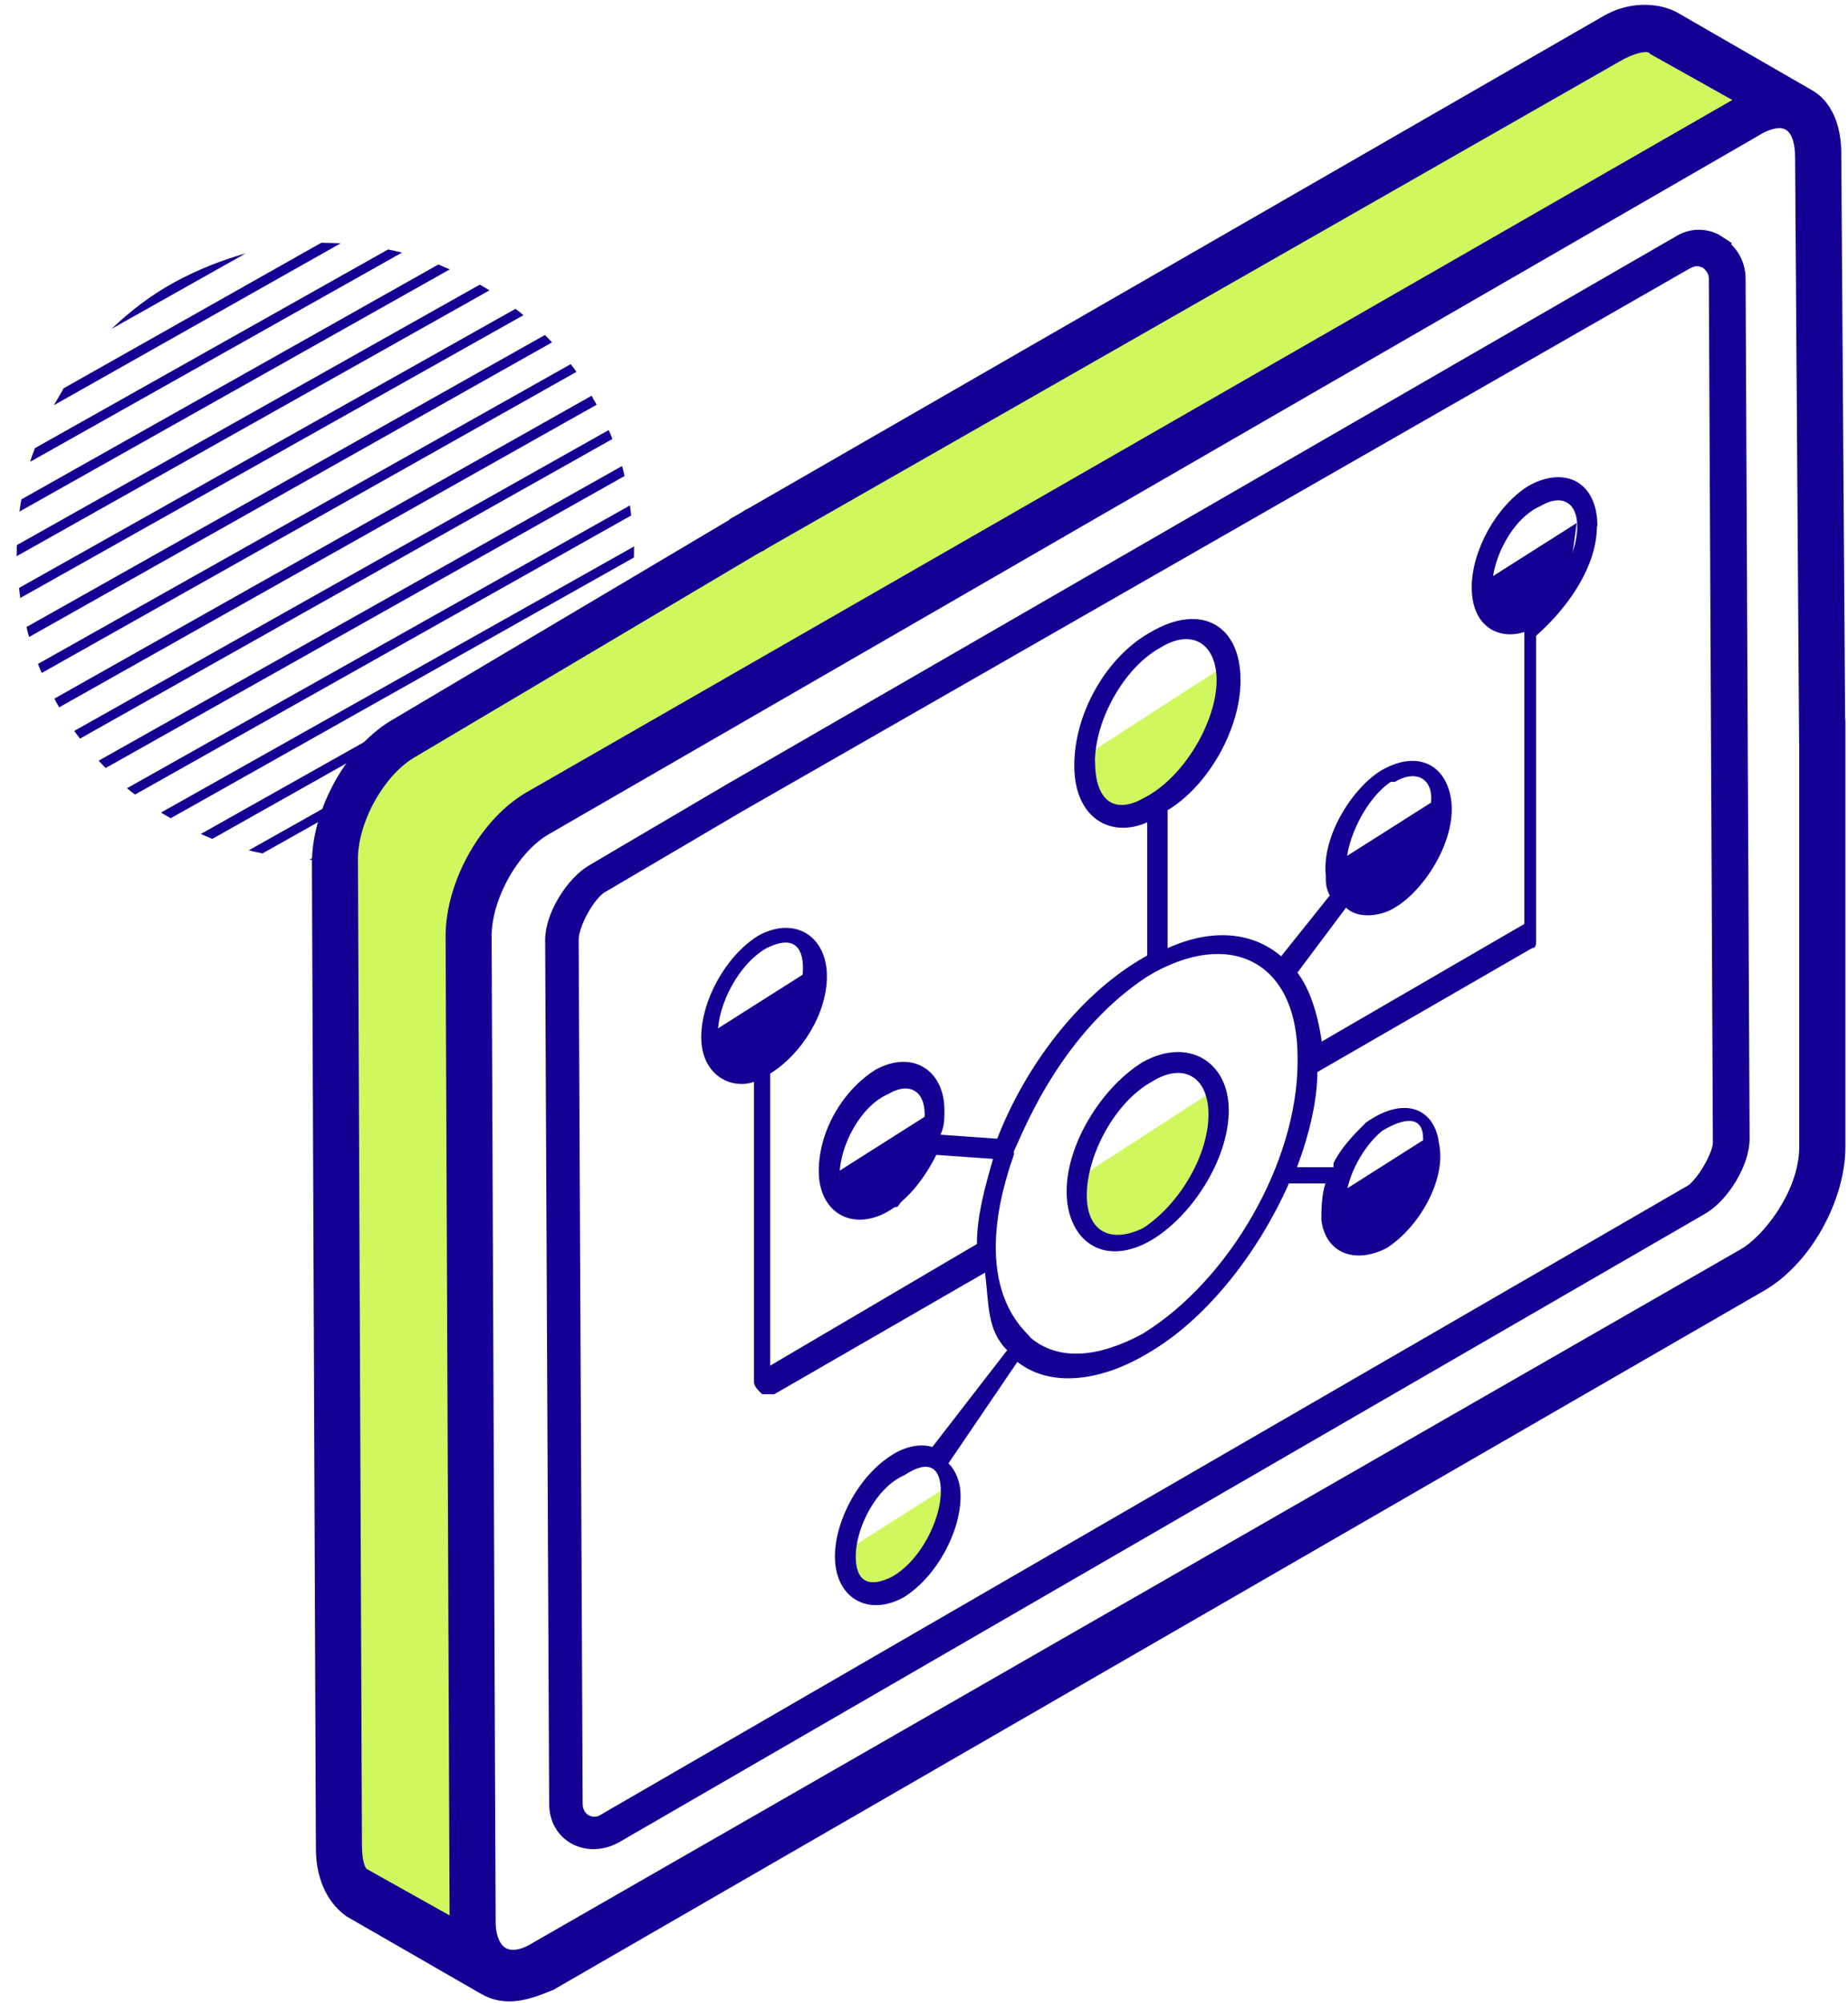 <?xml version="1.0" encoding="UTF-8"?> <svg xmlns="http://www.w3.org/2000/svg" width="108" height="117" viewBox="0 0 108 117" fill="none"> <path d="M71.457 38.963L63.636 44.01V46.179L65.805 47.622L68.449 47.018L70.852 43.406L71.457 38.955V38.963Z" fill="#CFF85E"></path> <path d="M70.86 63.74L63.039 68.796V70.957L65.2 72.4L67.845 71.796L70.248 68.184L70.852 63.733L70.86 63.74Z" fill="#CFF85E"></path> <path d="M47.163 56.766L41.631 60.272V61.776L43.165 62.781L45.039 62.365L46.739 59.856L47.163 56.766Z" fill="#140093"></path> <path d="M83.486 66.393L77.955 69.899V71.403L79.489 72.408L81.363 71.992L83.063 69.484L83.486 66.393Z" fill="#140093"></path> <path d="M55.338 86.841L49.807 90.347V91.851L51.341 92.856L53.215 92.44L54.915 89.931L55.338 86.841Z" fill="#CFF85E"></path> <path d="M92.146 30.545L86.615 34.051V35.555L88.149 36.56L90.023 36.144L91.723 33.636L92.146 30.545Z" fill="#140093"></path> <path d="M4.34 42.688C4.438 42.839 4.574 42.99 4.672 43.141L35.79 25.64C35.722 25.444 35.654 25.285 35.571 25.119L4.34 42.688Z" fill="#140093"></path> <path d="M9.41 47.457C9.592 47.578 9.78 47.676 9.977 47.789L37.044 32.563C37.059 32.359 37.044 32.14 37.059 31.913L9.41 47.457Z" fill="#140093"></path> <path d="M5.761 44.426C5.897 44.562 6.025 44.713 6.176 44.856L36.501 27.802C36.463 27.62 36.417 27.416 36.349 27.22L5.768 44.426H5.761Z" fill="#140093"></path> <path d="M7.423 46.035C7.574 46.172 7.74 46.3 7.891 46.406L36.886 30.107C36.87 29.91 36.833 29.706 36.818 29.517L7.423 46.035Z" fill="#140093"></path> <path d="M11.738 48.711C11.957 48.794 12.191 48.907 12.403 48.998L36.78 35.276C36.818 35.041 36.863 34.792 36.893 34.558L11.745 48.703L11.738 48.711Z" fill="#140093"></path> <path d="M3.304 41.048C3.357 41.131 3.403 41.214 3.456 41.312L34.868 23.638C34.83 23.555 34.77 23.472 34.717 23.373C34.664 23.29 34.618 23.207 34.581 23.109L3.184 40.799C3.214 40.867 3.252 40.965 3.304 41.048Z" fill="#140093"></path> <path d="M14.526 49.662C14.791 49.73 15.063 49.783 15.342 49.844L35.971 38.237C36.07 37.973 36.153 37.716 36.243 37.451L14.526 49.67V49.662Z" fill="#140093"></path> <path d="M34.868 40.769L18.07 50.214C18.455 50.229 18.818 50.229 19.203 50.244L34.301 41.751C34.505 41.418 34.687 41.101 34.868 40.776V40.769Z" fill="#140093"></path> <path d="M2.035 26.185C1.937 26.449 1.839 26.706 1.763 26.971L23.495 14.752C23.231 14.684 22.959 14.631 22.679 14.57L2.035 26.177V26.185Z" fill="#140093"></path> <path d="M1.25 29.162C1.212 29.396 1.166 29.646 1.136 29.88L26.284 15.734C26.065 15.651 25.831 15.538 25.619 15.447L1.242 29.17L1.25 29.162Z" fill="#140093"></path> <path d="M23.624 49.625C25.06 49.224 26.481 48.658 27.841 47.917C29.193 47.161 30.402 46.247 31.498 45.197L23.624 49.625Z" fill="#140093"></path> <path d="M3.712 22.693C3.531 23.011 3.342 23.343 3.146 23.668L19.914 14.207C19.528 14.192 19.173 14.192 18.78 14.177L3.705 22.686L3.712 22.693Z" fill="#140093"></path> <path d="M14.39 14.79C12.954 15.19 11.533 15.757 10.173 16.497C8.805 17.246 7.612 18.168 6.516 19.21L14.39 14.782V14.79Z" fill="#140093"></path> <path d="M1.552 36.62C1.59 36.802 1.635 37.006 1.703 37.202L32.261 19.996C32.125 19.86 31.997 19.709 31.846 19.565L1.552 36.62Z" fill="#140093"></path> <path d="M2.224 38.782C2.292 38.978 2.36 39.144 2.443 39.303L33.689 21.719C33.591 21.568 33.455 21.417 33.357 21.266L2.224 38.774V38.782Z" fill="#140093"></path> <path d="M0.985 31.837C0.97 32.056 0.985 32.268 0.97 32.487L28.604 16.959C28.422 16.838 28.233 16.739 28.037 16.626L0.985 31.837Z" fill="#140093"></path> <path d="M1.113 34.331C1.128 34.527 1.166 34.731 1.181 34.928L30.591 18.409C30.44 18.273 30.274 18.145 30.123 18.039L1.113 34.338V34.331Z" fill="#140093"></path> <path d="M54.59 64.874L49.059 68.38V69.884L50.593 70.889L52.467 70.473L54.167 67.965L54.59 64.874Z" fill="#140093"></path> <path d="M83.97 46.663L78.439 50.169V51.672L79.973 52.678L81.847 52.262L83.547 49.753L83.97 46.663Z" fill="#140093"></path> <path d="M106.382 42.106V66.74C106.382 69.347 104.486 72.665 102.121 74.085L31.77 114.822C29.405 116.243 27.508 115.056 27.508 112.457V54.665C27.508 52.058 29.405 48.741 31.77 47.32L102.121 6.818C104.486 5.397 106.382 6.583 106.382 9.19V27.19" stroke="#140093" stroke-width="2.267"></path> <path d="M43.618 31.21C43.384 30.976 43.618 30.734 43.853 30.5C43.906 30.447 43.958 30.416 44.019 30.409C44.2 30.379 44.382 30.56 44.563 30.741C44.797 30.976 44.563 31.217 44.329 31.452L94.541 2.79C95.486 2.314 96.438 2.08 96.907 2.556L102.831 5.873C102.597 5.873 102.121 6.107 101.886 6.349L31.301 46.852C28.694 48.272 26.798 51.824 26.798 54.665L27.032 112.223V113.167L21.108 109.85C20.632 109.616 20.397 108.905 20.397 107.719L20.163 50.161C20.163 47.796 21.818 44.713 23.949 43.527L44.162 31.542C43.981 31.58 43.792 31.399 43.611 31.21H43.618Z" fill="#CFF85E"></path> <path d="M31.535 114.112C29.639 115.298 28.218 114.346 28.218 112.215L27.984 54.658C27.984 52.292 29.639 49.209 31.77 48.023L102.355 7.286C104.251 6.1 105.672 6.81 105.672 9.183M106.858 8.949C106.858 7.528 106.382 6.342 105.438 5.866L97.624 1.362C96.68 0.886 95.259 0.886 94.073 1.596L43.86 30.492M43.86 30.492C43.626 30.726 43.384 30.968 43.626 31.202C43.86 31.437 44.102 31.678 44.336 31.437M43.86 30.492C44.094 30.258 44.336 30.492 44.57 30.726C44.805 30.961 44.57 31.202 44.336 31.437M43.86 30.492L23.488 42.575C20.881 43.995 18.984 47.547 18.984 50.388L19.218 107.946C19.218 109.367 19.694 110.553 20.639 111.263L28.452 115.759C29.639 116.47 30.818 115.994 32.004 115.525M44.321 31.437L94.534 2.775C95.478 2.299 96.43 2.065 96.899 2.541L102.823 5.858C102.589 5.858 102.113 6.092 101.879 6.334L31.294 46.837C28.687 48.257 26.79 51.809 26.79 54.65L27.024 112.208V113.152L21.1 109.835C20.624 109.601 20.39 108.89 20.39 107.704L20.155 50.147C20.155 47.774 21.81 44.698 23.941 43.512L44.313 31.429L44.321 31.437Z" stroke="#140093" stroke-width="0.756"></path> <path d="M107.093 42.106C107.093 41.872 106.858 41.63 106.382 41.63C106.148 41.63 105.906 41.865 105.906 42.341V66.975C105.906 69.347 104.244 72.423 102.113 73.609L31.528 114.112C29.631 115.298 28.211 114.346 28.211 112.215L27.976 54.658C27.976 52.292 29.631 49.209 31.762 48.023L102.347 7.286C104.244 6.1 105.664 6.81 105.664 9.183L105.899 43.414C105.899 43.648 106.133 43.89 106.609 43.89C106.843 43.89 107.085 43.655 107.085 43.179L106.851 8.949C106.851 7.528 106.375 6.342 105.43 5.866L97.617 1.362C96.672 0.886 95.251 0.886 94.065 1.596L43.852 30.492C43.618 30.726 43.376 30.968 43.618 31.202C43.852 31.437 44.094 31.678 44.328 31.437L94.541 2.775C95.486 2.299 96.438 2.065 96.906 2.541L102.831 5.858C102.596 5.858 102.12 6.092 101.886 6.334L31.301 46.837C28.694 48.257 26.797 51.809 26.797 54.65L27.032 112.208V113.152L21.108 109.835C20.631 109.601 20.397 108.89 20.397 107.704L20.163 50.147C20.163 47.774 21.818 44.698 23.949 43.512L44.321 31.429C44.555 31.195 44.797 30.953 44.555 30.719C44.321 30.485 44.079 30.243 43.845 30.485L23.473 42.567C20.866 43.988 18.969 47.539 18.969 50.381L19.203 107.938C19.203 109.359 19.679 110.545 20.624 111.256L28.437 115.752C29.624 116.462 30.802 115.986 31.989 115.517L102.574 74.781C105.181 73.36 107.077 69.808 107.077 66.96V42.091L107.093 42.106Z" fill="#140093"></path> <path d="M43.852 30.499C43.618 30.734 43.376 30.976 43.618 31.21C43.852 31.444 44.094 31.686 44.328 31.444M43.852 30.499C44.087 30.265 44.328 30.499 44.563 30.734C44.797 30.968 44.563 31.21 44.328 31.444M43.852 30.499L94.065 1.603C95.252 0.893 96.672 0.893 97.617 1.369L105.43 5.873C106.375 6.349 106.851 7.528 106.851 8.956L107.085 43.187C107.085 43.663 106.851 43.897 106.609 43.897C106.133 43.897 105.899 43.663 105.899 43.421L105.664 9.19C105.664 6.817 104.244 6.107 102.347 7.293L31.762 48.03C29.631 49.217 27.976 52.292 27.976 54.665L28.211 112.223C28.211 114.354 29.631 115.306 31.528 114.119L102.113 73.617C104.244 72.43 105.906 69.355 105.906 66.982V42.348C105.906 41.872 106.14 41.638 106.382 41.638C106.858 41.638 107.093 41.872 107.093 42.114V66.982C107.093 69.823 105.196 73.375 102.589 74.803L32.004 115.54C30.818 116.016 29.631 116.484 28.452 115.774L20.639 111.278C19.694 110.568 19.218 109.381 19.218 107.961L18.984 50.403C18.984 47.562 20.881 44.01 23.488 42.59L43.86 30.507L43.852 30.499ZM44.328 31.444L94.541 2.782C95.486 2.306 96.438 2.072 96.906 2.548L102.831 5.865C102.596 5.865 102.12 6.1 101.886 6.341L31.301 46.844C28.694 48.265 26.797 51.816 26.797 54.657L27.032 112.215V113.16L21.108 109.842C20.631 109.608 20.397 108.898 20.397 107.711L20.163 50.154C20.163 47.781 21.818 44.706 23.949 43.519L44.321 31.436L44.328 31.444Z" stroke="#140093" stroke-width="1.511"></path> <path d="M100.466 14.155C99.755 13.679 98.811 13.679 98.093 14.155L42.666 46.134L34.611 50.872C33.425 51.582 32.238 53.479 32.238 54.899L32.472 105.354C32.472 107.251 34.369 108.195 36.024 107.251L99.506 70.534C100.692 69.823 101.871 67.927 101.871 66.506L101.637 16.293C101.637 15.349 101.161 14.639 100.451 14.162L100.466 14.155ZM98.811 69.582L35.329 106.298C34.619 106.775 33.674 106.298 33.674 105.354L33.44 54.899C33.44 53.955 34.384 52.292 35.102 51.816L43.157 47.078L98.584 15.341C99.06 15.107 99.294 15.107 99.77 15.341C100.005 15.575 100.246 15.817 100.246 16.286L100.481 66.74C100.481 67.451 99.536 69.106 98.826 69.582H98.811Z" fill="#140093" stroke="#140093" stroke-width="0.756"></path> <path d="M93.355 30.742C93.355 28.135 91.458 27.19 89.328 28.377C87.431 29.563 86.01 32.17 86.01 34.301C86.01 36.674 87.673 37.384 89.086 36.908V53.963L77.245 60.832C77.01 59.177 76.534 57.749 75.824 56.804L78.665 53.011C79.376 53.721 80.796 53.487 81.507 53.011C83.161 52.066 85.058 49.217 84.824 46.852C84.59 44.721 82.927 43.769 80.796 44.956C79.141 45.9 77.245 48.749 77.479 51.114C77.479 51.59 77.479 51.824 77.713 52.3L74.872 55.852C73.21 54.431 70.844 54.197 68.237 55.376V47.321C70.603 45.9 72.499 42.583 72.499 39.742C72.499 36.424 70.126 35.238 67.285 36.9C64.678 38.321 62.782 41.638 62.782 44.714C62.782 47.789 64.912 48.975 67.043 48.031V55.806L66.567 56.086C63.016 58.217 59.933 62.245 58.278 66.507L54.961 66.272C55.195 65.796 55.195 65.328 55.195 64.852C55.195 62.479 53.298 61.3 51.167 62.479C49.271 63.665 47.85 66.03 47.85 68.403C47.85 70.776 49.747 71.955 51.878 70.768C53.064 70.058 54.009 68.872 54.719 67.451L58.036 67.685C57.56 69.34 57.092 71.003 57.092 72.657L45.009 79.761V62.706C46.906 61.519 48.326 59.154 48.326 57.023C48.326 54.658 46.429 53.472 44.298 54.658C42.402 55.844 40.981 58.451 40.981 60.582C40.981 62.713 42.636 63.665 44.064 63.189V80.72C44.064 80.954 44.298 81.196 44.54 81.43H45.251L57.568 74.328C57.802 76.224 57.673 77.675 58.86 78.861L54.485 84.514C53.774 84.279 52.83 84.514 52.112 84.99C50.215 86.176 48.795 88.783 48.795 90.914C48.795 93.287 50.691 94.465 52.822 93.287C54.719 92.1 56.139 89.501 56.139 87.362C56.139 86.652 55.905 85.942 55.429 85.466L59.457 79.541C61.588 81.204 64.671 80.486 67.036 79.065C70.353 77.169 73.429 73.383 75.325 69.121H77.456C77.222 69.831 77.222 70.776 77.222 71.252C77.456 73.149 79.119 73.859 81.015 72.907C82.912 71.721 84.567 68.879 84.091 66.748C83.857 64.852 82.194 63.907 79.829 65.562C79.119 66.272 78.408 66.983 77.932 67.935V68.169H75.801C76.512 66.272 76.988 64.27 76.988 62.615L89.539 55.376C89.773 55.376 89.773 55.142 89.773 54.9V37.135C91.904 35.238 93.325 32.873 93.325 30.742H93.355ZM78.673 50.638C78.673 48.983 79.859 46.61 81.28 45.666H81.514C82.701 44.956 83.645 45.431 83.645 46.61C83.645 48.031 82.701 50.396 80.804 51.583C79.617 52.527 78.673 52.059 78.673 50.638ZM63.991 44.479C63.991 42.107 65.653 39.031 67.784 37.845C69.681 36.658 71.101 37.611 71.101 39.742C71.101 42.107 69.205 45.424 66.839 46.61C65.185 47.555 63.998 46.845 63.998 44.479H63.991ZM51.197 69.824C50.011 70.534 49.067 70.058 49.067 68.637C49.067 66.983 50.253 64.61 51.908 63.9C53.094 63.189 54.039 63.665 54.039 65.086C54.039 66.741 52.618 68.879 51.197 69.824ZM41.956 60.348C41.956 58.693 43.142 56.32 44.797 55.376C46.218 54.666 46.928 55.142 46.928 56.562C46.928 57.983 45.984 59.88 44.797 60.824C43.377 62.479 41.956 62.479 41.956 60.348ZM54.983 87.113C54.983 88.768 53.797 91.141 52.142 92.085C50.721 92.796 50.011 92.319 50.011 90.899C50.011 89.244 51.198 86.871 52.852 86.161C54.273 85.216 54.983 85.685 54.983 87.105V87.113ZM80.804 66.031C81.99 65.32 83.169 65.086 83.169 66.507C83.403 68.161 81.983 70.768 80.562 71.479C79.617 71.955 78.665 71.955 78.665 70.768C78.431 69.114 79.61 66.975 80.796 66.031H80.804ZM66.832 77.871C64.225 79.292 61.86 79.526 60.197 78.106C60.197 77.871 56.404 75.499 59.253 67.444V67.209C59.487 66.975 61.626 60.575 67.066 57.023C71.804 54.182 75.832 56.079 75.832 61.761V61.995C75.832 67.92 71.804 74.788 66.832 77.864V77.871ZM89.335 35.472C87.914 36.182 87.204 35.706 87.204 34.286C87.204 32.631 88.391 30.258 90.045 29.548C91.232 28.837 92.176 29.314 92.176 30.734C92.176 32.631 90.756 34.762 89.335 35.472Z" fill="#140093"></path> <path d="M66.832 62.002C64.466 63.423 62.335 66.74 62.335 69.581C62.335 72.422 64.466 74.085 67.308 72.422C69.68 71.002 71.811 67.685 71.811 64.843C71.811 62.002 69.439 60.581 66.839 62.002H66.832ZM66.832 71.712C64.935 72.657 63.514 71.946 63.514 69.816C63.514 67.443 65.169 64.367 67.308 63.181C69.204 61.995 70.625 62.947 70.625 65.078C70.625 67.443 68.97 70.292 66.832 71.712Z" fill="#140093"></path> </svg> 